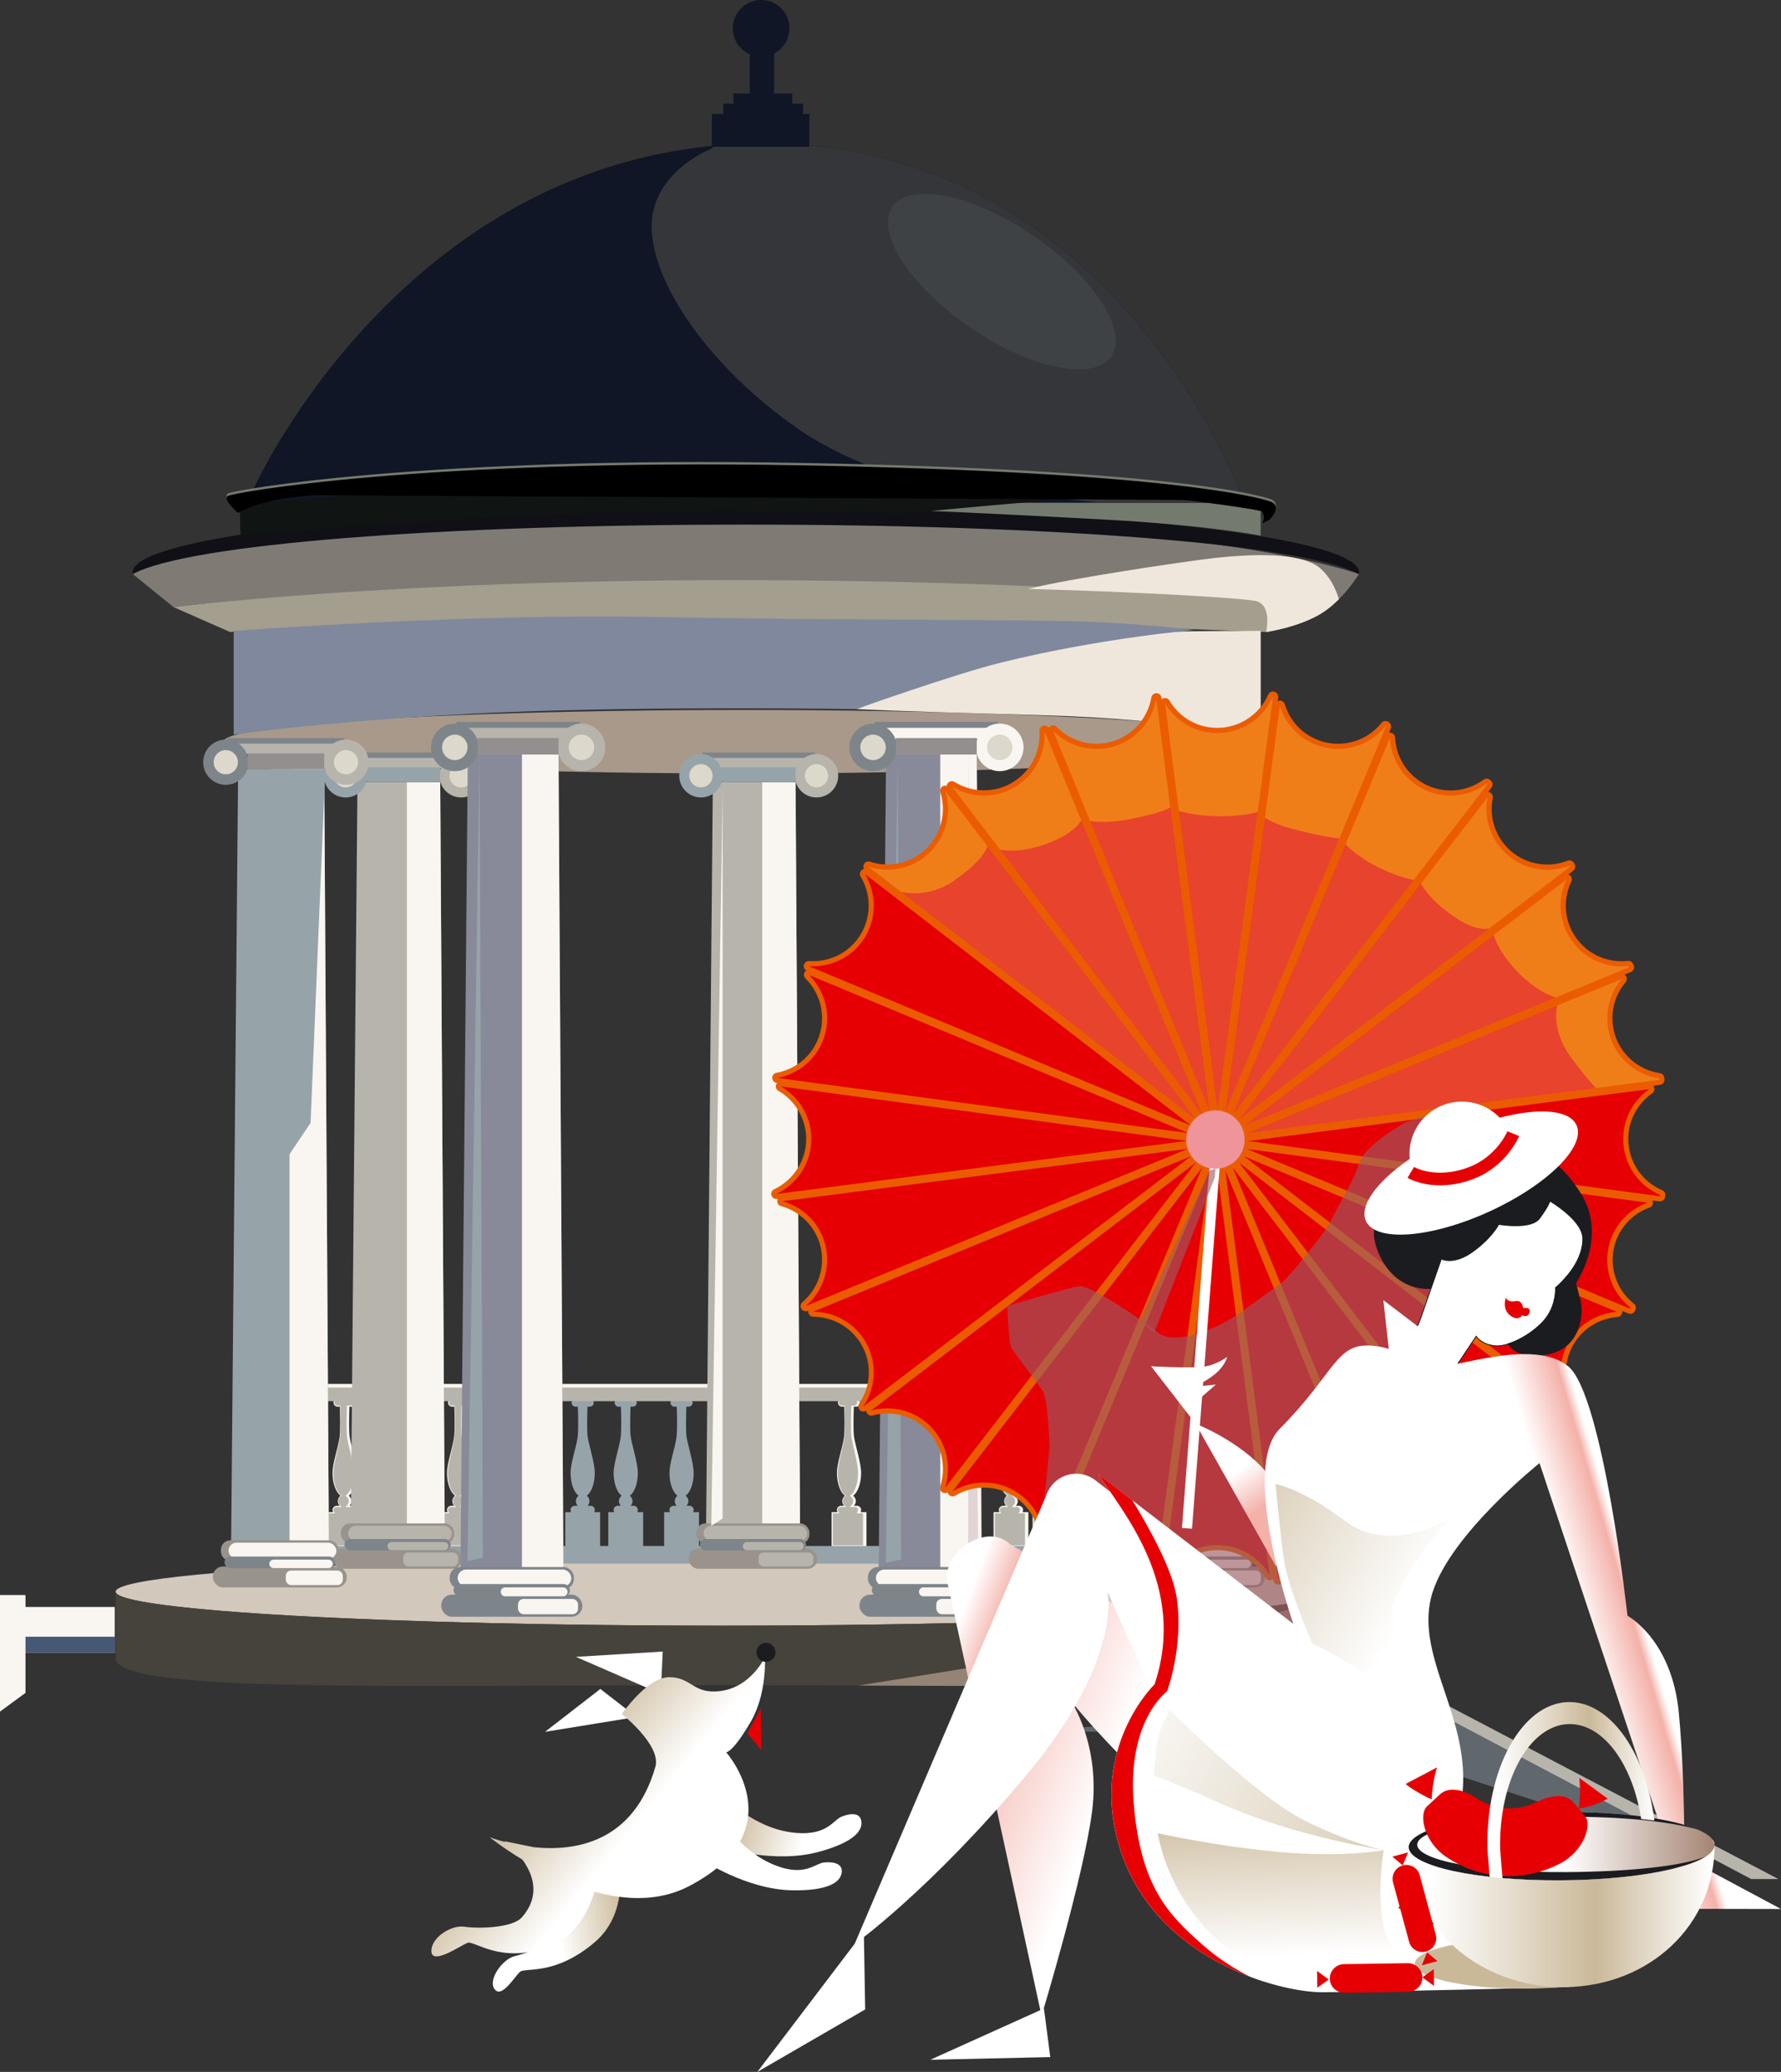<?xml version="1.0" encoding="UTF-8"?> <svg xmlns="http://www.w3.org/2000/svg" xmlns:xlink="http://www.w3.org/1999/xlink" viewBox="0 0 373.5 434.44"><rect x="0" y="0" width="373.5" height="434.44" fill="#333333" stroke="none"/><defs><style> .cls-1 { fill: #888a99; } .cls-2 { fill: url(#linear-gradient-13); } .cls-3 { fill: #e8432c; } .cls-4 { fill: #101413; } .cls-5 { fill: #60686e; } .cls-6 { fill: #dcd8cc; } .cls-7 { fill: url(#linear-gradient-2); } .cls-8 { fill: #f9f5f0; } .cls-9 { fill: #cccecc; } .cls-10 { fill: url(#linear-gradient-10); } .cls-11 { fill: url(#linear-gradient-12); } .cls-12 { fill: #e0d4d5; } .cls-13, .cls-14 { fill: #fff; } .cls-15 { fill: #7f889d; } .cls-16 { fill: url(#linear-gradient-4); } .cls-17 { fill: #9a5d64; mix-blend-mode: multiply; opacity: .62; } .cls-18 { fill: #b0bac5; } .cls-19 { fill: url(#linear-gradient-3); } .cls-20 { fill: #101625; } .cls-21 { fill: url(#linear-gradient-5); } .cls-22 { fill: #90928b; } .cls-23 { isolation: isolate; } .cls-24 { fill: #d2c8bb; } .cls-25 { fill: url(#linear-gradient-8); } .cls-26 { fill: #938f8f; } .cls-27 { fill: #958475; } .cls-28 { fill: #3f4245; } .cls-29 { fill: #101016; } .cls-30 { fill: #747b6e; } .cls-14 { stroke: #1b1c20; stroke-width: .18px; } .cls-14, .cls-31 { stroke-miterlimit: 10; } .cls-32 { fill: #ef7e19; } .cls-33 { fill: #efe7dc; } .cls-34 { fill: #353639; } .cls-35 { fill: #1b1c20; } .cls-36 { fill: url(#linear-gradient-7); } .cls-37 { fill: #e60004; } .cls-38 { fill: url(#linear-gradient-9); } .cls-39 { fill: url(#linear-gradient-11); } .cls-40 { fill: #a9998b; } .cls-41 { fill: #eb5c00; } .cls-42 { fill: #96a4aa; } .cls-43 { fill: url(#linear-gradient-6); } .cls-44 { fill: #7e858a; } .cls-45 { fill: #7f7a73; } .cls-46 { fill: #a49e8e; } .cls-47 { fill: #99938c; } .cls-48 { fill: #cab999; } .cls-49 { fill: #ef949a; } .cls-31 { fill: none; stroke: #e60004; stroke-width: 2.65px; } .cls-50 { fill: #46433c; } .cls-51 { fill: url(#linear-gradient); } .cls-52 { fill: #475874; } .cls-53 { fill: #b7b4ac; } </style><linearGradient id="linear-gradient" x1="270.46" y1="393.64" x2="191.99" y2="364.32" gradientUnits="userSpaceOnUse"><stop offset=".51" stop-color="#fff"></stop><stop offset=".9" stop-color="#f3b1a9"></stop><stop offset="1" stop-color="#fff"></stop></linearGradient><linearGradient id="linear-gradient-2" x1="253.84" y1="300.65" x2="264.89" y2="316.05" gradientUnits="userSpaceOnUse"><stop offset=".51" stop-color="#fff"></stop><stop offset="1" stop-color="#f3b1a9"></stop></linearGradient><linearGradient id="linear-gradient-3" x1="323.98" y1="344.49" x2="344.11" y2="338.56" gradientUnits="userSpaceOnUse"><stop offset=".41" stop-color="#fff"></stop><stop offset=".9" stop-color="#f3b1a9"></stop><stop offset="1" stop-color="#fff"></stop></linearGradient><linearGradient id="linear-gradient-4" x1="271.3" y1="421.26" x2="269.49" y2="376.7" gradientUnits="userSpaceOnUse"><stop offset=".25" stop-color="#fff"></stop><stop offset="1" stop-color="#cab999"></stop></linearGradient><linearGradient id="linear-gradient-5" x1="341.4" y1="403.73" x2="361.54" y2="397.8" xlink:href="#linear-gradient-3"></linearGradient><linearGradient id="linear-gradient-6" x1="295.41" y1="387.09" x2="359.56" y2="387.09" gradientUnits="userSpaceOnUse"><stop offset=".51" stop-color="#fff"></stop><stop offset="1" stop-color="#a58573"></stop></linearGradient><linearGradient id="linear-gradient-7" x1="311.92" y1="375.88" x2="346.95" y2="375.88" gradientUnits="userSpaceOnUse"><stop offset=".07" stop-color="#fff"></stop><stop offset=".61" stop-color="#cab999"></stop><stop offset=".99" stop-color="#fff"></stop></linearGradient><linearGradient id="linear-gradient-8" x1="295.41" y1="401.16" x2="359.56" y2="401.16" xlink:href="#linear-gradient-7"></linearGradient><linearGradient id="linear-gradient-9" x1="-184.81" y1="136.49" x2="-214.23" y2="122.42" gradientTransform="translate(346.97 227.17) rotate(-8.61)" gradientUnits="userSpaceOnUse"><stop offset=".51" stop-color="#fff"></stop><stop offset="1" stop-color="#cab999"></stop></linearGradient><linearGradient id="linear-gradient-10" x1="-269.17" y1="139.76" x2="-239.15" y2="139.76" xlink:href="#linear-gradient-9"></linearGradient><linearGradient id="linear-gradient-11" x1="-219.31" y1="141.25" x2="-251.8" y2="105.43" xlink:href="#linear-gradient-9"></linearGradient><linearGradient id="linear-gradient-12" x1="313.25" y1="346.54" x2="245.4" y2="307.48" xlink:href="#linear-gradient-4"></linearGradient><linearGradient id="linear-gradient-13" x1="201.48" y1="345.71" x2="316.37" y2="399.6" xlink:href="#linear-gradient-4"></linearGradient></defs><g class="cls-23"><g id="Layer_2" data-name="Layer 2"><g id="Layer_1-2" data-name="Layer 1"><g><path class="cls-42" d="M133.63,317.07c.08-.13.14-.28.14-.45,0-.49-.4-.89-.89-.89h-.62c.24-.26.39-.6.39-.98,0-.46-.23-.87-.57-1.13.98-.7,1.68-2.57,1.68-4.78,0-2.04-1.18-5.67-1.47-7.46-.2-1.21-.13-4.44-.06-6.42h.46c.47,0,.85-.38.85-.85s-.38-.85-.85-.85h-2.94c-.47,0-.85.38-.85.85s.38.85.85.85h.47c.06,1.9.13,4.99-.06,6.42-.29,2.14-1.47,5.42-1.47,7.46,0,2.2.7,4.08,1.68,4.78-.34.26-.57.67-.57,1.13,0,.38.15.72.39.98h-.62c-.49,0-.89.4-.89.89,0,.17.06.31.14.45h-1.25v7.22h7.31v-7.22h-1.25Z"></path><path class="cls-42" d="M124.6,317.07c.08-.13.14-.28.14-.45,0-.49-.4-.89-.89-.89h-.62c.24-.26.39-.6.39-.98,0-.46-.23-.87-.57-1.13.98-.7,1.68-2.57,1.68-4.78,0-2.04-1.18-5.67-1.47-7.46-.2-1.21-.13-4.44-.06-6.42h.46c.47,0,.85-.38.85-.85s-.38-.85-.85-.85h-2.94c-.47,0-.85.38-.85.85s.38.85.85.85h.47c.06,1.9.13,4.99-.06,6.42-.29,2.14-1.47,5.42-1.47,7.46,0,2.2.7,4.08,1.68,4.78-.34.26-.57.67-.57,1.13,0,.38.15.72.39.98h-.62c-.49,0-.89.4-.89.89,0,.17.06.31.14.45h-1.25v7.22h7.31v-7.22h-1.25Z"></path><path class="cls-42" d="M145.34,317.07c.08-.13.14-.28.14-.45,0-.49-.4-.89-.89-.89h-.62c.24-.26.39-.6.39-.98,0-.46-.23-.87-.57-1.13.98-.7,1.68-2.57,1.68-4.78,0-2.04-1.18-5.67-1.47-7.46-.2-1.21-.13-4.44-.06-6.42h.46c.47,0,.85-.38.85-.85s-.38-.85-.85-.85h-2.94c-.47,0-.85.38-.85.85s.38.85.85.85h.47c.06,1.9.13,4.99-.06,6.42-.29,2.14-1.47,5.42-1.47,7.46,0,2.2.7,4.08,1.68,4.78-.34.26-.57.67-.57,1.13,0,.38.15.72.39.98h-.62c-.49,0-.89.4-.89.89,0,.17.06.31.14.45h-1.25v7.22h7.31v-7.22h-1.25Z"></path><g><path class="cls-8" d="M180.46,317.07c.08-.13.14-.28.14-.45,0-.49-.4-.89-.89-.89h-.62c.24-.26.39-.6.39-.98,0-.46-.23-.87-.57-1.13.98-.7,1.68-2.57,1.68-4.78,0-2.04-1.18-5.67-1.47-7.46-.2-1.21-.13-4.44-.06-6.42h.46c.47,0,.85-.38.85-.85s-.38-.85-.85-.85h-2.94c-.47,0-.85.38-.85.85s.38.85.85.85h.47c.06,1.9.13,4.99-.06,6.42-.29,2.14-1.47,5.42-1.47,7.46,0,2.2.7,4.08,1.68,4.78-.34.26-.57.67-.57,1.13,0,.38.15.72.39.98h-.62c-.49,0-.89.4-.89.89,0,.17.06.31.14.45h-1.25v7.22h7.31v-7.22h-1.25Z"></path><path class="cls-53" d="M174.66,324.03v-6.7h1.34l-.21-.39c-.06-.12-.09-.22-.09-.31,0-.35.26-.63.59-.63h1.13l-.38-.44c-.19-.22-.3-.51-.3-.8,0-.37.16-.7.43-.93l.26-.21-.26-.2c-.87-.68-1.46-2.51-1.46-4.57,0-1.17.38-2.79.74-4.35.26-1.12.51-2.18.62-3.07.18-1.47.12-4.68.06-6.46v-.25h-.67c-.3,0-.55-.26-.55-.59s.24-.59.55-.59h2.73c.3,0,.55.26.55.59s-.24.59-.55.59h-.66v.25c-.08,2.3-.12,5.29.05,6.47.1.64.3,1.53.52,2.46.4,1.72.84,3.67.84,4.95,0,2.06-.59,3.89-1.46,4.57l-.26.2.26.21c.27.22.43.56.43.93,0,.3-.11.58-.3.8l-.38.44h1.13c.32,0,.59.28.59.63,0,.1-.03.2-.09.31l-.21.39h1.34v6.7h-6.3Z"></path></g><g><path class="cls-8" d="M98.69,317.07c.08-.13.14-.28.14-.45,0-.49-.4-.89-.89-.89h-.62c.24-.26.39-.6.39-.98,0-.46-.23-.87-.57-1.13.98-.7,1.68-2.57,1.68-4.78,0-2.04-1.18-5.67-1.47-7.46-.2-1.21-.13-4.44-.06-6.42h.46c.47,0,.85-.38.85-.85s-.38-.85-.85-.85h-2.94c-.47,0-.85.38-.85.85s.38.85.85.85h.47c.06,1.9.13,4.99-.06,6.42-.29,2.14-1.47,5.42-1.47,7.46,0,2.2.7,4.08,1.68,4.78-.34.26-.57.67-.57,1.13,0,.38.15.72.39.98h-.62c-.49,0-.89.4-.89.89,0,.17.06.31.14.45h-1.25v7.22h7.31v-7.22h-1.25Z"></path><path class="cls-53" d="M92.89,324.03v-6.7h1.34l-.21-.39c-.06-.12-.09-.22-.09-.31,0-.35.26-.63.59-.63h1.13l-.38-.44c-.19-.22-.3-.51-.3-.8,0-.37.16-.7.43-.93l.26-.21-.26-.2c-.87-.68-1.46-2.51-1.46-4.57,0-1.17.38-2.79.74-4.35.26-1.12.51-2.18.62-3.07.18-1.47.12-4.68.06-6.46v-.25h-.67c-.3,0-.55-.26-.55-.59s.24-.59.55-.59h2.73c.3,0,.55.26.55.59s-.24.59-.55.59h-.66v.25c-.08,2.3-.12,5.29.05,6.47.1.64.3,1.53.52,2.46.4,1.72.84,3.67.84,4.95,0,2.06-.59,3.89-1.46,4.57l-.26.2.26.21c.27.22.43.56.43.93,0,.3-.11.58-.3.8l-.38.44h1.13c.32,0,.59.28.59.63,0,.1-.03.2-.09.31l-.21.39h1.34v6.7h-6.3Z"></path></g><g><path class="cls-8" d="M74.68,317.07c.08-.13.14-.28.14-.45,0-.49-.4-.89-.89-.89h-.62c.24-.26.39-.6.39-.98,0-.46-.23-.87-.57-1.13.98-.7,1.68-2.57,1.68-4.78,0-2.04-1.18-5.67-1.47-7.46-.2-1.21-.13-4.44-.06-6.42h.46c.47,0,.85-.38.85-.85s-.38-.85-.85-.85h-2.94c-.47,0-.85.38-.85.85s.38.85.85.85h.47c.06,1.9.13,4.99-.06,6.42-.29,2.14-1.47,5.42-1.47,7.46,0,2.2.7,4.08,1.68,4.78-.34.26-.57.67-.57,1.13,0,.38.15.72.39.98h-.62c-.49,0-.89.4-.89.89,0,.17.06.31.14.45h-1.25v7.22h7.31v-7.22h-1.25Z"></path><path class="cls-53" d="M68.88,324.03v-6.7h1.34l-.21-.39c-.06-.12-.09-.22-.09-.31,0-.35.26-.63.59-.63h1.13l-.38-.44c-.19-.22-.3-.51-.3-.8,0-.37.16-.7.43-.93l.26-.21-.26-.2c-.87-.68-1.46-2.51-1.46-4.57,0-1.17.38-2.79.74-4.35.26-1.12.51-2.18.62-3.07.18-1.47.12-4.68.06-6.46v-.25h-.67c-.3,0-.55-.26-.55-.59s.24-.59.55-.59h2.73c.3,0,.55.26.55.59s-.24.59-.55.59h-.66v.25c-.08,2.3-.12,5.29.05,6.47.1.64.3,1.53.52,2.46.4,1.72.84,3.67.84,4.95,0,2.06-.59,3.89-1.46,4.57l-.26.2.26.21c.27.22.43.56.43.93,0,.3-.11.58-.3.8l-.38.44h1.13c.32,0,.59.28.59.63,0,.1-.03.2-.09.31l-.21.39h1.34v6.7h-6.3Z"></path></g><g><path class="cls-8" d="M214.42,317.07c.08-.13.14-.28.14-.45,0-.49-.4-.89-.89-.89h-.62c.24-.26.39-.6.39-.98,0-.46-.23-.87-.57-1.13.98-.7,1.68-2.57,1.68-4.78,0-2.04-1.18-5.67-1.47-7.46-.2-1.21-.13-4.44-.06-6.42h.46c.47,0,.85-.38.85-.85s-.38-.85-.85-.85h-2.94c-.47,0-.85.38-.85.85s.38.85.85.85h.47c.06,1.9.13,4.99-.06,6.42-.29,2.14-1.47,5.42-1.47,7.46,0,2.2.7,4.08,1.68,4.78-.34.26-.57.67-.57,1.13,0,.38.15.72.39.98h-.62c-.49,0-.89.4-.89.89,0,.17.06.31.14.45h-1.25v7.22h7.31v-7.22h-1.25Z"></path><path class="cls-53" d="M208.62,324.03v-6.7h1.34l-.21-.39c-.06-.12-.09-.22-.09-.31,0-.35.26-.63.59-.63h1.13l-.38-.44c-.19-.22-.3-.51-.3-.8,0-.37.16-.7.43-.93l.26-.21-.26-.2c-.87-.68-1.46-2.51-1.46-4.57,0-1.17.38-2.79.74-4.35.26-1.12.51-2.18.62-3.07.18-1.47.12-4.68.06-6.46v-.25h-.67c-.3,0-.55-.26-.55-.59s.24-.59.55-.59h2.73c.3,0,.55.26.55.59s-.24.59-.55.59h-.66v.25c-.08,2.3-.12,5.29.05,6.47.1.64.3,1.53.52,2.46.4,1.72.84,3.67.84,4.95,0,2.06-.59,3.89-1.46,4.57l-.26.2.26.21c.27.22.43.56.43.93,0,.3-.11.58-.3.8l-.38.44h1.13c.32,0,.59.28.59.63,0,.1-.03.2-.09.31l-.21.39h1.34v6.7h-6.3Z"></path></g><rect class="cls-8" x="63.11" y="290.18" width="163.3" height="2.85"></rect><ellipse class="cls-40" cx="155.97" cy="155.52" rx="109.14" ry="6.66"></ellipse><path class="cls-45" d="M27.85,120.37l8.52,6.92s43.25-5.34,119.79-4.46c83.02.95,107.94.66,111.27,1.61,3.33.95-1.9,8.08-1.9,8.08,0,0,6.66-.95,11.41-3.8s8.04-8.35,8.04-8.35c0,0-31.34-11.62-122.61-11.62s-124.08,8.08-126.46,8.08-8.04,3.53-8.04,3.53Z"></path><path class="cls-29" d="M156.41,110c63.74,0,116.84,4.02,128.56,10.37.03-.12.04-.24.04-.36,0-7.7-57.58-13.94-128.6-13.94s-128.6,6.24-128.6,13.94c0,.12.01.24.04.36,11.72-6.35,64.82-10.37,128.56-10.37Z"></path><ellipse class="cls-24" cx="151.36" cy="333.74" rx="127.11" ry="7.13"></ellipse><rect class="cls-53" x="63.11" y="290.95" width="163.3" height="2.85"></rect><rect class="cls-42" x="63.11" y="324.16" width="163.3" height="3.7"></rect><g><path class="cls-8" d="M222.62,317.07c.08-.13.14-.28.14-.45,0-.49-.4-.89-.89-.89h-.62c.24-.26.39-.6.39-.98,0-.46-.23-.87-.57-1.13.98-.7,1.68-2.57,1.68-4.78,0-2.04-1.18-5.67-1.47-7.46-.2-1.21-.13-4.44-.06-6.42h.46c.47,0,.85-.38.85-.85s-.38-.85-.85-.85h-2.94c-.47,0-.85.38-.85.85s.38.85.85.85h.47c.06,1.9.13,4.99-.06,6.42-.29,2.14-1.47,5.42-1.47,7.46,0,2.2.7,4.08,1.68,4.78-.34.26-.57.67-.57,1.13,0,.38.15.72.39.98h-.62c-.49,0-.89.4-.89.89,0,.17.06.31.14.45h-1.25v7.22h7.31v-7.22h-1.25Z"></path><path class="cls-53" d="M216.82,324.03v-6.7h1.34l-.21-.39c-.06-.12-.09-.22-.09-.31,0-.35.26-.63.59-.63h1.13l-.38-.44c-.19-.22-.3-.51-.3-.8,0-.37.16-.7.43-.93l.26-.21-.26-.2c-.87-.68-1.46-2.51-1.46-4.57,0-1.17.38-2.79.74-4.35.26-1.12.51-2.18.62-3.07.18-1.47.12-4.68.06-6.46v-.25h-.67c-.3,0-.55-.26-.55-.59s.24-.59.55-.59h2.73c.3,0,.55.26.55.59s-.25.59-.55.59h-.66v.25c-.08,2.3-.12,5.29.05,6.47.1.64.3,1.53.52,2.46.4,1.72.84,3.67.84,4.95,0,2.06-.59,3.89-1.46,4.57l-.26.2.26.21c.27.22.43.56.43.93,0,.3-.11.58-.3.8l-.38.44h1.13c.32,0,.59.28.59.63,0,.1-.03.2-.09.31l-.21.39h1.34v6.7h-6.3Z"></path></g><g><polygon class="cls-1" points="205.87 329.34 184.27 329.34 185.82 158.19 204.84 158.19 205.87 329.34"></polygon><polygon class="cls-8" points="197.18 329.34 205.87 329.34 204.84 158.19 197.18 158.19 197.18 329.34"></polygon><rect class="cls-44" x="183.45" y="151.36" width="25.85" height="3.3"></rect><rect class="cls-8" x="185.85" y="152.61" width="21.04" height="2.32"></rect><path class="cls-44" d="M188.09,156.71c0,2.76-2.23,4.99-4.99,4.99s-4.99-2.23-4.99-4.99,2.23-4.99,4.99-4.99,4.99,2.23,4.99,4.99Z"></path><circle class="cls-6" cx="183.09" cy="156.71" r="2.67"></circle><path class="cls-8" d="M214.65,156.71c0,2.76-2.23,4.99-4.99,4.99s-4.99-2.23-4.99-4.99,2.23-4.99,4.99-4.99,4.99,2.23,4.99,4.99Z"></path><circle class="cls-6" cx="209.66" cy="156.71" r="2.67"></circle><rect class="cls-26" x="187.91" y="154.75" width="16.93" height="3.45"></rect><rect class="cls-44" x="182.02" y="328.57" width="26.03" height="4.64" rx="2.1" ry="2.1"></rect><rect class="cls-8" x="183.69" y="329.1" width="23.83" height="3.57" rx="1.77" ry="1.77"></rect><rect class="cls-44" x="180.24" y="334.36" width="29.59" height="4.64" rx="2.24" ry="2.24"></rect><rect class="cls-44" x="182.83" y="332.15" width="24.42" height="2.61" rx="1.29" ry="1.29"></rect><path class="cls-8" d="M205.79,334.72h-12.13c-.51,0-.94-.42-.94-.94h0c0-.51.42-.94.94-.94h12.13c.51,0,.94.42.94.94h0c0,.51-.42.94-.94.94Z"></path><rect class="cls-8" x="196.35" y="335.26" width="12.6" height="3.21" rx="1.17" ry="1.17"></rect></g><g><polygon class="cls-53" points="167.78 320.13 148.08 320.13 149.49 164.01 166.84 164.01 167.78 320.13"></polygon><polygon class="cls-8" points="159.85 320.13 167.78 320.13 166.84 164.01 159.85 164.01 159.85 320.13"></polygon><rect class="cls-44" x="147.32" y="157.78" width="23.58" height="3.01"></rect><rect class="cls-53" x="149.52" y="158.92" width="19.19" height="2.11"></rect><path class="cls-42" d="M151.55,162.66c0,2.51-2.04,4.55-4.55,4.55s-4.55-2.04-4.55-4.55,2.04-4.55,4.55-4.55,4.55,2.04,4.55,4.55Z"></path><circle class="cls-6" cx="147" cy="162.66" r="2.44"></circle><path class="cls-53" d="M175.78,162.66c0,2.51-2.04,4.55-4.55,4.55s-4.55-2.04-4.55-4.55,2.04-4.55,4.55-4.55,4.55,2.04,4.55,4.55Z"></path><circle class="cls-6" cx="171.23" cy="162.66" r="2.44"></circle><rect class="cls-42" x="151.39" y="160.87" width="15.45" height="3.14"></rect><rect class="cls-47" x="146.02" y="319.43" width="23.74" height="4.23" rx="1.92" ry="1.92"></rect><rect class="cls-53" x="147.55" y="319.92" width="21.73" height="3.25" rx="1.61" ry="1.61"></rect><rect class="cls-47" x="144.4" y="324.71" width="27" height="4.23" rx="2.05" ry="2.05"></rect><rect class="cls-44" x="146.76" y="322.7" width="22.28" height="2.39" rx="1.17" ry="1.17"></rect><path class="cls-53" d="M167.7,325.04h-11.07c-.47,0-.85-.38-.85-.85h0c0-.47.38-.85.85-.85h11.07c.47,0,.85.38.85.85h0c0,.47-.38.85-.85.85Z"></path><rect class="cls-53" x="159.09" y="325.53" width="11.49" height="2.93" rx="1.06" ry="1.06"></rect></g><g><polygon class="cls-53" points="241.59 320.13 221.88 320.13 223.3 164.01 240.65 164.01 241.59 320.13"></polygon><polygon class="cls-8" points="233.65 320.13 241.59 320.13 240.65 164.01 233.65 164.01 233.65 320.13"></polygon><rect class="cls-44" x="221.13" y="157.78" width="23.58" height="3.01"></rect><rect class="cls-53" x="223.33" y="158.92" width="19.19" height="2.11"></rect><path class="cls-42" d="M225.36,162.66c0,2.51-2.04,4.55-4.55,4.55s-4.55-2.04-4.55-4.55,2.04-4.55,4.55-4.55,4.55,2.04,4.55,4.55Z"></path><circle class="cls-6" cx="220.81" cy="162.66" r="2.44"></circle><path class="cls-8" d="M249.59,162.66c0,2.51-2.04,4.55-4.55,4.55s-4.55-2.04-4.55-4.55,2.04-4.55,4.55-4.55,4.55,2.04,4.55,4.55Z"></path><circle class="cls-6" cx="245.04" cy="162.66" r="2.44"></circle><rect class="cls-42" x="225.2" y="160.87" width="15.45" height="3.14"></rect><rect class="cls-47" x="219.83" y="319.43" width="23.74" height="4.23" rx="1.92" ry="1.92"></rect><rect class="cls-53" x="221.35" y="319.92" width="21.73" height="3.25" rx="1.61" ry="1.61"></rect><rect class="cls-47" x="218.21" y="324.71" width="27" height="4.23" rx="2.05" ry="2.05"></rect><rect class="cls-44" x="220.56" y="322.7" width="22.28" height="2.39" rx="1.17" ry="1.17"></rect><path class="cls-53" d="M241.51,325.04h-11.07c-.47,0-.85-.38-.85-.85h0c0-.47.38-.85.85-.85h11.07c.47,0,.85.38.85.85h0c0,.47-.38.85-.85.85Z"></path><rect class="cls-53" x="232.9" y="325.53" width="11.49" height="2.93" rx="1.06" ry="1.06"></rect></g><g><polygon class="cls-53" points="93.26 320.13 73.56 320.13 74.97 164.01 92.32 164.01 93.26 320.13"></polygon><polygon class="cls-8" points="85.33 320.13 93.26 320.13 92.32 164.01 85.33 164.01 85.33 320.13"></polygon><rect class="cls-44" x="72.8" y="157.78" width="23.58" height="3.01"></rect><rect class="cls-53" x="75" y="158.92" width="19.19" height="2.11"></rect><path class="cls-42" d="M77.03,162.66c0,2.51-2.04,4.55-4.55,4.55s-4.55-2.04-4.55-4.55,2.04-4.55,4.55-4.55,4.55,2.04,4.55,4.55Z"></path><circle class="cls-6" cx="72.48" cy="162.66" r="2.44"></circle><path class="cls-53" d="M101.26,162.66c0,2.51-2.04,4.55-4.55,4.55s-4.55-2.04-4.55-4.55,2.04-4.55,4.55-4.55,4.55,2.04,4.55,4.55Z"></path><circle class="cls-6" cx="96.71" cy="162.66" r="2.44"></circle><rect class="cls-42" x="76.87" y="160.87" width="15.45" height="3.14"></rect><rect class="cls-47" x="71.5" y="319.43" width="23.74" height="4.23" rx="1.92" ry="1.92"></rect><rect class="cls-53" x="73.02" y="319.92" width="21.73" height="3.25" rx="1.61" ry="1.61"></rect><rect class="cls-47" x="69.88" y="324.71" width="27" height="4.23" rx="2.05" ry="2.05"></rect><rect class="cls-44" x="72.23" y="322.7" width="22.28" height="2.39" rx="1.17" ry="1.17"></rect><path class="cls-53" d="M93.18,325.04h-11.07c-.47,0-.85-.38-.85-.85h0c0-.47.38-.85.85-.85h11.07c.47,0,.85.38.85.85h0c0,.47-.38.85-.85.85Z"></path><rect class="cls-53" x="84.57" y="325.53" width="11.49" height="2.93" rx="1.06" ry="1.06"></rect></g><g><polygon class="cls-42" points="261.51 323.7 241.01 323.7 242.48 161.23 260.53 161.23 261.51 323.7"></polygon><polygon class="cls-8" points="253.26 323.7 261.51 323.7 260.53 161.23 253.26 161.23 253.26 323.7"></polygon><rect class="cls-44" x="240.23" y="154.75" width="24.54" height="3.13"></rect><rect class="cls-8" x="242.51" y="155.93" width="19.97" height="2.2"></rect><path class="cls-44" d="M244.63,159.82c0,2.62-2.12,4.74-4.74,4.74s-4.74-2.12-4.74-4.74,2.12-4.74,4.74-4.74,4.74,2.12,4.74,4.74Z"></path><path class="cls-6" d="M242.43,159.82c0,1.4-1.14,2.54-2.54,2.54s-2.54-1.14-2.54-2.54,1.14-2.54,2.54-2.54,2.54,1.14,2.54,2.54Z"></path><path class="cls-8" d="M269.84,159.82c0,2.62-2.12,4.74-4.74,4.74s-4.74-2.12-4.74-4.74,2.12-4.74,4.74-4.74,4.74,2.12,4.74,4.74Z"></path><path class="cls-6" d="M267.64,159.82c0,1.4-1.14,2.54-2.54,2.54s-2.54-1.14-2.54-2.54,1.14-2.54,2.54-2.54,2.54,1.14,2.54,2.54Z"></path><rect class="cls-26" x="244.46" y="157.96" width="16.07" height="3.27"></rect><rect class="cls-47" x="238.87" y="322.96" width="24.71" height="4.4" rx="2" ry="2"></rect><rect class="cls-8" x="240.46" y="323.47" width="22.62" height="3.38" rx="1.68" ry="1.68"></rect><rect class="cls-47" x="237.18" y="328.46" width="28.09" height="4.4" rx="2.13" ry="2.13"></rect><rect class="cls-44" x="239.64" y="326.37" width="23.18" height="2.48" rx="1.22" ry="1.22"></rect><path class="cls-8" d="M261.44,328.8h-11.52c-.49,0-.89-.4-.89-.89h0c0-.49.4-.89.89-.89h11.52c.49,0,.89.4.89.89h0c0,.49-.4.89-.89.89Z"></path><path class="cls-8" d="M253.58,329.31h9.74c.61,0,1.11.5,1.11,1.11v.83c0,.61-.5,1.11-1.11,1.11h-9.74c-.61,0-1.11-.5-1.11-1.11v-.83c0-.61.5-1.11,1.11-1.11Z"></path></g><g><polygon class="cls-42" points="68.97 323.7 48.47 323.7 49.94 161.23 67.99 161.23 68.97 323.7"></polygon><polygon class="cls-8" points="60.72 323.7 68.97 323.7 67.99 161.23 60.72 161.23 60.72 323.7"></polygon><rect class="cls-44" x="47.69" y="154.75" width="24.54" height="3.13"></rect><rect class="cls-53" x="49.97" y="155.93" width="19.97" height="2.2"></rect><path class="cls-44" d="M52.09,159.82c0,2.62-2.12,4.74-4.74,4.74s-4.74-2.12-4.74-4.74,2.12-4.74,4.74-4.74,4.74,2.12,4.74,4.74Z"></path><path class="cls-6" d="M49.89,159.82c0,1.4-1.14,2.54-2.54,2.54s-2.54-1.14-2.54-2.54,1.14-2.54,2.54-2.54,2.54,1.14,2.54,2.54Z"></path><path class="cls-53" d="M77.3,159.82c0,2.62-2.12,4.74-4.74,4.74s-4.74-2.12-4.74-4.74,2.12-4.74,4.74-4.74,4.74,2.12,4.74,4.74Z"></path><path class="cls-6" d="M75.1,159.82c0,1.4-1.14,2.54-2.54,2.54s-2.54-1.14-2.54-2.54,1.14-2.54,2.54-2.54,2.54,1.14,2.54,2.54Z"></path><rect class="cls-26" x="51.92" y="157.96" width="16.07" height="3.27"></rect><rect class="cls-47" x="46.33" y="322.96" width="24.71" height="4.4" rx="2" ry="2"></rect><rect class="cls-8" x="47.92" y="323.47" width="22.62" height="3.38" rx="1.68" ry="1.68"></rect><rect class="cls-47" x="44.64" y="328.46" width="28.09" height="4.4" rx="2.13" ry="2.13"></rect><rect class="cls-44" x="47.09" y="326.37" width="23.18" height="2.48" rx="1.22" ry="1.22"></rect><path class="cls-8" d="M68.89,328.8h-11.52c-.49,0-.89-.4-.89-.89h0c0-.49.4-.89.89-.89h11.52c.49,0,.89.4.89.89h0c0,.49-.4.89-.89.89Z"></path><rect class="cls-8" x="59.93" y="329.31" width="11.96" height="3.05" rx="1.11" ry="1.11"></rect></g><g><polygon class="cls-1" points="118.16 329.34 96.56 329.34 98.11 158.19 117.13 158.19 118.16 329.34"></polygon><polygon class="cls-8" points="109.46 329.34 118.16 329.34 117.13 158.19 109.46 158.19 109.46 329.34"></polygon><rect class="cls-44" x="95.74" y="151.36" width="25.85" height="3.3"></rect><rect class="cls-53" x="98.14" y="152.61" width="21.04" height="2.32"></rect><path class="cls-44" d="M100.37,156.71c0,2.76-2.23,4.99-4.99,4.99s-4.99-2.23-4.99-4.99,2.23-4.99,4.99-4.99,4.99,2.23,4.99,4.99Z"></path><circle class="cls-6" cx="95.38" cy="156.71" r="2.67"></circle><path class="cls-53" d="M126.94,156.71c0,2.76-2.23,4.99-4.99,4.99s-4.99-2.23-4.99-4.99,2.23-4.99,4.99-4.99,4.99,2.23,4.99,4.99Z"></path><circle class="cls-6" cx="121.94" cy="156.71" r="2.67"></circle><rect class="cls-26" x="100.19" y="154.75" width="16.93" height="3.45"></rect><rect class="cls-44" x="94.31" y="328.57" width="26.03" height="4.64" rx="2.1" ry="2.1"></rect><rect class="cls-8" x="95.98" y="329.1" width="23.83" height="3.57" rx="1.77" ry="1.77"></rect><rect class="cls-44" x="92.53" y="334.36" width="29.59" height="4.64" rx="2.24" ry="2.24"></rect><rect class="cls-44" x="95.11" y="332.15" width="24.42" height="2.61" rx="1.29" ry="1.29"></rect><path class="cls-8" d="M118.08,334.72h-12.13c-.51,0-.94-.42-.94-.94h0c0-.51.42-.94.94-.94h12.13c.51,0,.94.42.94.94h0c0,.51-.42.94-.94.94Z"></path><rect class="cls-8" x="108.63" y="335.26" width="12.6" height="3.21" rx="1.17" ry="1.17"></rect></g><polygon class="cls-42" points="54.43 251.37 65.13 235.45 68.22 161.23 56.81 161.23 54.43 251.37"></polygon><polygon class="cls-8" points="151.54 165.44 149.16 319.92 151.54 318.41 151.54 165.44"></polygon><polygon class="cls-42" points="188.26 159.38 185.77 327.68 188.98 326.97 188.26 159.38"></polygon><polygon class="cls-42" points="100.55 159.03 98.05 327.32 101.26 326.61 100.55 159.03"></polygon><polygon class="cls-18" points="246.74 162.41 244.24 322.33 247.45 321.62 246.74 162.41"></polygon><polygon class="cls-12" points="203.04 157.96 203.04 328.04 205.18 328.04 203.04 157.96"></polygon><rect class="cls-22" x="273.12" y="342.54" width="25.08" height="8.08"></rect><rect class="cls-5" x="268.25" y="355.49" width="27.57" height="13.55"></rect><path class="cls-50" d="M151.36,340.87c-70.2,0-127.11-3.19-127.11-7.13h0v13.91c0,7.38,56.91,5.7,127.11,5.7s127.11,1.68,127.11-5.7v-13.91h0c0,3.94-56.91,7.13-127.11,7.13Z"></path><path class="cls-27" d="M180.08,353.42c48.32.19,86.09.47,95.9-3.45v-13.74s-18.18,4.28-29.95,6.42c-10.51,1.91-56.29,9.23-65.95,10.77Z"></path><path class="cls-46" d="M48.25,132.52l-11.89-5.23s45.33-5.65,117.12-5.65,115.36,4.7,115.36,4.7l-3.33,6.18s-54.67-2.38-118.85-2.85c-64.18-.48-98.41,2.85-98.41,2.85Z"></path><path class="cls-33" d="M276.93,119.21c-3.8-3.33-13.79-3.33-24.72-1.9-4.68.61-27.5,3.89-36.61,6.18,24.46.63,45.98,2.01,47.9,2.56,3.33.95,2.02,6.48,2.02,6.48,0,0,6.66-.95,11.41-3.8,1.44-.86,2.74-1.97,3.85-3.09-.71-2.38-1.9-4.71-3.85-6.42Z"></path><path class="cls-33" d="M179.53,148.69s25.14-9.63,39.04-12.66c13.91-3.03,24.78-3.39,27.99-3.57,3.21-.18,17.83-.18,17.83-.18v22.8s-14.26-4.26-46.89-5.15c-32.63-.89-37.97-1.25-37.97-1.25Z"></path><path class="cls-15" d="M250.48,132.11s-19.43,1.6-40.59,6.83c-9.52,2.35-30.37,9.75-30.37,9.75,0,0-42.07-.71-75.06.71-32.98,1.43-55.45,4.64-55.45,4.64v-21.75s48.84-3.65,86.99-2.94c38.15.71,71.78.53,87.65.89,15.87.36,26.82,1.87,26.82,1.87Z"></path><path class="cls-30" d="M190.94,106.97s20.5-2.85,39.93-3.39c9.09-.25,25.67,1.78,29.59,2.67l3.92.89v5.17s-10.53-2.16-33.16-3.39c-26.21-1.43-40.29-1.96-40.29-1.96Z"></path><path class="cls-20" d="M53.25,102.33S85.81,30.07,160.21,30.07s100.79,75.35,100.79,75.35H54.67l-1.43-3.09Z"></path><path class="cls-34" d="M160.21,30.07c-3.54,0-6.98.17-10.34.48l-.84.71s-12.84,4.99-12.36,16.88c.48,11.89,12.35,28.94,30.43,41.6,11.89,8.32,27.1,11.89,27.81,11.89.32,0,17.42,1.82,35.96,3.8h30.12s-26.39-75.35-100.79-75.35Z"></path><ellipse class="cls-28" cx="210.09" cy="59.04" rx="11.67" ry="27.79" transform="translate(42.83 199.22) rotate(-55.66)"></ellipse><path class="cls-4" d="M189.51,107.68s21.75-2.14,34.76-3.03c13.01-.89,25.49.36,25.49.36,0,0-41-4.28-103.4-3.57-62.4.71-96.09,4.28-96.09,4.28l.18,6.6s50.81-4.46,81.3-4.99c30.49-.53,57.76.36,57.76.36Z"></path><path d="M47.78,103.74c1.19-.71,40.65-7.84,120.04-6.42,76.57,1.38,96.03,6.66,98.65,7.61"></path><path class="cls-30" d="M49.92,107.05s-3.33-2.85-2.14-3.57c1.19-.71,40.65-7.84,120.04-6.42,76.57,1.38,96.03,6.66,98.65,7.61,2.61.95-.24,3.8-.24,3.8l-1.43.71s.59-2.26-.42-2.56c-1.01-.3-37.62-6.72-99.18-6.72s-94.61,2.85-103.16,3.8c-8.56.95-12.12,3.33-12.12,3.33Z"></path><path d="M49.92,107.56s-3.33-2.85-2.14-3.57c1.19-.71,40.65-7.84,120.04-6.42,76.57,1.38,96.03,6.66,98.65,7.61,2.61.95-.24,3.8-.24,3.8l-1.43.71s.59-2.26-.42-2.56c-1.01-.3-37.62-6.72-99.18-6.72s-94.61,2.85-103.16,3.8c-8.56.95-12.12,3.33-12.12,3.33Z"></path><rect class="cls-20" x="149.28" y="23.89" width="20.44" height="6.89"></rect><rect class="cls-20" x="151.66" y="21.75" width="16.76" height="2.85"></rect><rect class="cls-20" x="153.8" y="19.61" width="12.36" height="3.45"></rect><rect class="cls-20" x="157.24" y="8.8" width="5.11" height="12"></rect><path class="cls-20" d="M165.56,5.94c0,3.28-2.66,5.94-5.94,5.94s-5.94-2.66-5.94-5.94,2.66-5.94,5.94-5.94,5.94,2.66,5.94,5.94Z"></path><rect class="cls-8" x="2.5" y="336.95" width="21.57" height="9.63"></rect><rect class="cls-52" x="2.5" y="343.19" width="21.57" height="3.39"></rect><rect class="cls-8" x="278.24" y="339.8" width="19.97" height="3.09"></rect><polygon class="cls-8" points="296.06 355.25 268.13 355.25 272.77 350.38 298.2 350.38 296.06 355.25"></polygon><polygon class="cls-8" points="5.35 354.96 0 358.88 0 334.45 5.35 334.45 5.35 354.96"></polygon><polygon class="cls-9" points="295.83 369.04 295.83 355.25 298.2 350.38 298.2 360.96 295.83 369.04"></polygon><polygon class="cls-53" points="298.2 354.78 372.96 394 367.26 394 298.2 357.51 298.2 354.78"></polygon><polygon class="cls-5" points="295.83 369.04 298.56 359.65 298.2 357.51 359.53 389.84 295.83 369.04"></polygon><polygon class="cls-5" points="267.42 363.1 214.17 363.1 267.66 359.29 267.42 363.1"></polygon></g><path class="cls-41" d="M348.54,249.55c-4.29-1.86-7.07-6.07-7.07-10.72,0-3.81,1.87-7.39,5.02-9.58.4-.28.57-.81.39-1.27-.05-.12-.11-.22-.19-.32l1.45-.19c.28-.04.54-.19.71-.42.17-.23.25-.52.21-.81l-.04-.3c-.07-.47-.43-.84-.9-.91-4.61-.69-8.37-4.04-9.58-8.53-.99-3.69-.1-7.63,2.38-10.56.32-.38.34-.92.05-1.32-.08-.1-.17-.19-.27-.26l1.33-.55c.26-.11.47-.32.58-.58.11-.26.11-.56,0-.82l-.12-.29c-.19-.44-.64-.7-1.11-.64-4.64.52-9.13-1.74-11.45-5.76h0c-1.92-3.33-2.07-7.4-.4-10.89.21-.45.09-.98-.29-1.3-.1-.08-.21-.14-.33-.18l1.05-.8c.47-.36.52-1.09.16-1.56l-.13-.17c-.29-.38-.8-.51-1.24-.34-4.33,1.69-9.24.66-12.52-2.61-2.76-2.76-3.94-6.7-3.18-10.54.1-.49-.16-.98-.61-1.19-.12-.05-.25-.08-.37-.09l.72-.93c.18-.23.25-.51.21-.8-.04-.28-.19-.54-.42-.71l-.17-.13c-.38-.28-.9-.29-1.28,0-3.75,2.74-8.75,3.02-12.75.7-3.44-1.98-5.61-5.55-5.81-9.53-.03-.5-.39-.92-.89-1-.13-.02-.26-.02-.39,0l.39-.94c.11-.26.05-.59-.06-.85-.11-.26-.38-.5-.65-.61-.44-.18-.95-.05-1.24.32-2.91,3.62-7.67,5.18-12.14,3.99-3.92-1.05-6.96-4-8.15-7.9-.15-.48-.6-.8-1.11-.76-.14.01-.27.05-.38.11l.11-.79c.08-.58-.36-1.12-.95-1.21-.48-.07-.94.19-1.14.63-1.88,4.24-6.07,6.98-10.69,6.98-4.15,0-7.91-2.14-10.04-5.74-.26-.44-.79-.63-1.27-.47-.14.05-.25.12-.35.21l-.04-.34c-.07-.53-.51-.92-1.04-.93-.55,0-.99.37-1.08.89-.78,4.49-4.11,8.14-8.48,9.31-4.05,1.09-8.41-.11-11.37-3.13-.36-.37-.93-.43-1.36-.14-.14.09-.24.21-.32.35-.24-.36-.68-.56-1.12-.46-.51.12-.86.59-.83,1.11.28,4.48-1.94,8.65-5.8,10.88-3.72,2.15-8.32,2.07-12-.2-.44-.27-1.01-.19-1.36.19-.17.18-.25.41-.27.64-.26-.08-.55-.07-.81.06-.46.24-.69.77-.53,1.27,1.29,4.17.18,8.66-2.89,11.73-3.11,3.11-7.65,4.2-11.86,2.84-.5-.16-1.04.06-1.28.52-.17.32-.15.7.01,1.01-.18.04-.36.11-.51.24-.38.34-.47.91-.2,1.35,2.21,3.66,2.26,8.22.14,11.9-2.24,3.88-6.43,6.1-10.92,5.8-.51-.03-1,.31-1.12.82-.11.47.11.93.52,1.16-.13.08-.25.18-.33.31-.28.43-.23,1,.14,1.36,2.99,2.96,4.18,7.3,3.1,11.34-1.17,4.38-4.69,7.62-9.18,8.45-.52.1-.89.55-.88,1.08s.41.97.93,1.04h.09c-.09.12-.17.23-.22.37-.17.48.03,1.02.48,1.27,3.6,2.09,5.84,5.96,5.84,10.1,0,4.49-2.64,8.63-6.72,10.56-.48.23-.72.76-.57,1.27.14.46.56.77,1.03.77.05,0,.09,0,.14,0l.18-.02c-.06.12-.11.26-.12.4-.04.51.29.97.79,1.11,4,1.1,7.14,4.25,8.21,8.23,1.16,4.32-.31,9-3.74,11.92-.4.34-.5.92-.22,1.38.2.33.55.51.92.51.14,0,.27-.03.41-.08l.12-.05c-.03.14-.04.28,0,.42.1.5.54.86,1.05.87,4.16.01,8.02,2.25,10.09,5.82,2.25,3.89,2.07,8.64-.46,12.39-.29.44-.23,1.02.15,1.38.21.19.47.29.74.29.2,0,.4-.07.58-.18,0,.15.03.29.1.43.23.46.75.7,1.24.56,4.05-1.1,8.4.04,11.35,2.99,3.12,3.12,4.21,7.68,2.83,11.9-.16.5.06,1.04.52,1.28.16.08.33.12.5.12.2,0,.39-.06.56-.16.04.17.11.34.23.48.34.39.91.47,1.35.21,3.65-2.2,8.2-2.25,11.87-.13,3.75,2.16,5.97,6.2,5.82,10.55-.02.52.34.98.84,1.09.08.02.15.02.23.02.18,0,.35-.05.51-.14.07.24.22.46.45.61.44.28,1.01.21,1.37-.17,2.96-3.18,7.4-4.47,11.58-3.35,4.08,1.09,7.25,4.33,8.29,8.45.12.48.55.81,1.04.81.02,0,.04,0,.06,0,.17-.01.33-.07.47-.16.07.39.34.73.73.85.1.03.21.05.32.05.4,0,.77-.22.96-.59,2-3.99,6-6.47,10.44-6.47,4.11,0,7.97,2.22,10.07,5.79.26.44.79.64,1.27.47.14-.05.25-.12.36-.21l.03.24c.07.53.51.92,1.04.93,0,0,.02,0,.03,0,.52,0,.97-.37,1.06-.89.79-4.46,4.11-8.1,8.47-9.27,3.94-1.06,8.06,0,11.04,2.81.37.35.93.39,1.34.1.12-.08.21-.18.28-.29l.32.77c.17.41.57.66.99.66.09,0,.18-.01.27-.03.52-.13.86-.63.8-1.16-.53-4.64,1.72-9.15,5.75-11.47,3.45-1.99,7.64-2.08,11.2-.24.45.23.99.12,1.31-.26.09-.1.15-.22.19-.34l.67.88c.2.26.52.39.84.39.25,0,.51-.08.72-.24.38-.29.53-.81.35-1.25-1.75-4.36-.74-9.32,2.57-12.63,2.77-2.77,6.72-3.95,10.58-3.17.48.1.98-.15,1.19-.61.05-.12.08-.25.09-.37l1,.77c.19.15.42.22.65.22.05,0,.09,0,.14,0,.28-.04.54-.19.71-.41l.1-.14c.29-.38.29-.91,0-1.29-2.81-3.76-3.11-8.8-.78-12.85,1.93-3.34,5.39-5.5,9.26-5.79.5-.04.9-.41.98-.9.02-.13.02-.25,0-.38l1.29.54c.13.06.27.08.41.08s.28-.03.42-.08c.27-.11.47-.32.58-.59l.09-.22c.18-.44.04-.95-.33-1.24-3.68-2.9-5.28-7.69-4.07-12.21.99-3.69,3.74-6.67,7.36-7.96.47-.17.76-.63.7-1.12-.01-.13-.05-.25-.1-.36l1.44.19s.1,0,.14,0c.23,0,.46-.08.65-.22.23-.17.37-.43.41-.71l.04-.3c.06-.47-.2-.93-.64-1.11ZM260.46,240.62c-.07.28-.03.56.1.79-.26.07-.49.24-.64.49-.14.25-.17.53-.11.79-.27,0-.54.1-.74.3-.2.2-.3.47-.31.74-.26-.07-.54-.04-.79.1-.25.14-.41.38-.49.63-.24-.13-.52-.18-.79-.11-.28.07-.5.26-.64.49-.19-.19-.45-.31-.74-.31h0c-.29,0-.54.12-.74.3-.14-.23-.36-.41-.63-.49-.28-.08-.56-.03-.79.1-.07-.26-.24-.49-.49-.64-.25-.14-.53-.17-.79-.11,0-.27-.1-.54-.3-.74-.2-.2-.47-.3-.74-.31.07-.26.04-.54-.1-.79-.14-.25-.37-.41-.63-.49.13-.24.18-.52.11-.79-.07-.28-.26-.5-.49-.64.19-.19.31-.45.31-.74,0-.29-.12-.55-.31-.74.23-.14.42-.35.49-.63.07-.28.03-.55-.1-.79.26-.07.49-.24.63-.49.14-.25.17-.53.11-.79.27,0,.54-.11.74-.31.2-.2.3-.47.31-.73.09.02.17.03.26.03.18,0,.37-.05.53-.14.25-.14.41-.38.49-.64.16.09.33.14.52.14.09,0,.18-.01.27-.04.28-.07.5-.26.64-.49.19.19.45.31.74.31h0c.29,0,.54-.12.74-.31.14.23.36.41.63.49.09.03.19.04.28.04.18,0,.36-.06.51-.14.07.26.24.49.49.64.17.1.35.15.54.15.09,0,.17-.01.26-.03,0,.27.1.53.3.73.2.2.47.31.74.31-.06.26-.04.54.1.79.14.25.37.42.63.49-.13.23-.18.51-.1.79.07.28.26.49.49.63-.19.19-.31.45-.31.74,0,.29.12.55.31.74-.23.14-.41.36-.49.63Z"></path><g><path class="cls-3" d="M257,233.08l33.68-80.78s-.08-.03-.12-.05c-3.07,3.83-8.21,5.7-13.25,4.35-4.42-1.18-7.66-4.55-8.9-8.62l-11.41,85.1Z"></path><path class="cls-3" d="M291.49,154.69l-32.95,79.02,53.4-69.25c-.06-.04-.12-.09-.17-.13-3.96,2.9-9.4,3.38-13.92.77-3.89-2.25-6.13-6.23-6.35-10.41Z"></path><path class="cls-3" d="M252.15,233.7l-33.11-80.48c.3,4.69-1.99,9.37-6.34,11.88-4.21,2.43-9.23,2.18-13.1-.21l52.55,68.81Z"></path><path class="cls-3" d="M250.83,234.71l-52.61-68.89c1.36,4.38.31,9.34-3.15,12.81-3.51,3.51-8.54,4.53-12.95,3.1l68.71,52.98Z"></path><path class="cls-3" d="M311.99,167.12l-52.14,67.62,69.44-53.03c-.06-.07-.11-.15-.17-.22-4.58,1.78-9.97.84-13.66-2.86-3.13-3.13-4.28-7.47-3.47-11.51Z"></path><path class="cls-3" d="M255.35,232.85l11.63-86.77s-.03,0-.04,0c-1.98,4.48-6.45,7.62-11.67,7.62-4.67,0-8.74-2.52-10.96-6.26l11.04,85.42Z"></path><path class="cls-37" d="M345.88,228.37l-84.16,10.88,86.36,11.58c.01-.1.03-.19.04-.29-4.53-1.96-7.71-6.45-7.71-11.71,0-4.34,2.17-8.15,5.47-10.46Z"></path><path class="cls-3" d="M329,196.26c-2.19-3.79-2.2-8.22-.44-11.89l-67.69,51.69,80.75-33.23c-.04-.09-.08-.19-.12-.28-4.9.56-9.88-1.75-12.5-6.29Z"></path><path class="cls-37" d="M345.53,252.17l-84.04-11.26,80.36,33.51c.03-.07.06-.15.09-.22-3.89-3.06-5.81-8.24-4.45-13.33,1.13-4.2,4.22-7.33,8.03-8.69Z"></path><path class="cls-37" d="M339.1,275.07l-78.25-32.63,68.89,53.12s.07-.09.1-.14c-2.96-3.97-3.48-9.46-.85-14.03,2.19-3.8,6.04-6.02,10.11-6.33Z"></path><path class="cls-3" d="M261.5,237.6l86.5-11.18c-.01-.1-.03-.21-.04-.31-4.88-.73-9.1-4.24-10.45-9.31-1.12-4.2,0-8.45,2.6-11.53l-78.6,32.34Z"></path><path class="cls-3" d="M253.69,233.07l-11.2-86.64c-.82,4.75-4.29,8.84-9.26,10.17-4.61,1.24-9.29-.23-12.41-3.41l32.87,79.88Z"></path><path class="cls-37" d="M255.32,245.62l-11.45,85.4c2.1-4.18,6.4-7.06,11.4-7.06,4.69,0,8.78,2.54,10.99,6.31l-10.94-84.66Z"></path><path class="cls-37" d="M256.97,245.41l11.09,85.77c.84-4.73,4.3-8.79,9.25-10.12,4.44-1.19,8.94.12,12.06,3.06l-32.39-78.72Z"></path><path class="cls-37" d="M253.67,245.4l-33.07,79.32c3.11-3.35,7.91-4.92,12.64-3.65,4.63,1.24,7.96,4.88,9.05,9.22l11.38-84.88Z"></path><path class="cls-37" d="M219.06,324.07l33.07-79.31-52.38,67.94c3.85-2.32,8.79-2.54,12.96-.14,4.24,2.45,6.52,6.95,6.35,11.52Z"></path><path class="cls-37" d="M249.81,236.03l-68.42-52.76c2.33,3.85,2.56,8.81.15,12.99-2.52,4.36-7.22,6.65-11.92,6.33l80.19,33.44Z"></path><path class="cls-37" d="M258.51,244.77l33.04,80.31c-.56-4.9,1.73-9.9,6.28-12.52,3.91-2.26,8.5-2.19,12.23-.27l-51.56-67.52Z"></path><path class="cls-37" d="M259.84,243.76l52.76,69.1s.04-.03.06-.05c-1.85-4.6-.92-10.05,2.81-13.78,3.14-3.14,7.5-4.28,11.55-3.46l-67.18-51.8Z"></path><path class="cls-37" d="M164.07,251.87c4.23,1.16,7.75,4.45,8.96,8.99,1.32,4.92-.44,9.92-4.08,13.01l80.2-33-85.09,11Z"></path><path class="cls-37" d="M162.8,250.36l86.15-11.14-85.18-11.42c3.8,2.21,6.37,6.31,6.37,11.02,0,5.11-3.01,9.49-7.34,11.53Z"></path><path class="cls-37" d="M181.54,281.4c2.52,4.37,2.15,9.6-.5,13.52l68.75-52.5-79.27,32.62c4.39.02,8.66,2.28,11.02,6.36Z"></path><path class="cls-37" d="M198.16,312.02l52.65-68.28-68.12,52.02c4.27-1.17,9.03-.09,12.39,3.27,3.52,3.52,4.54,8.57,3.09,13Z"></path><path class="cls-37" d="M169.65,204.42c3.16,3.12,4.61,7.78,3.38,12.38-1.32,4.91-5.33,8.36-10.02,9.23l86.15,11.55-79.52-33.16Z"></path></g><path class="cls-17" d="M294.73,235.35s-8.49,4.64-9.67,8.49c-1.18,3.85-5.13,10.17-6.02,12.24-.89,2.07-8.88,11.84-10.07,12.73-1.18.89-7.7,5.63-10.36,7.4-2.66,1.78-11.84,6.22-15.69,3.26-3.85-2.96-14.21-10.07-16.58-9.77-2.37.3-15.1,4.15-15.1,4.15,0,0,.3,7.99.89,8.88.59.89,5.33,7.11,6.51,8.88,1.18,1.78,1.48,11.84,1.48,11.84,0,0-1.83,16.77-1.38,16.98.45.21,8.57-.98,12.97,3.46,4.4,4.44,34.9,18.65,34.9,18.65l12.44,4.15,17.77-49.45,13.32-28.72-3.53-26.54-2.99-9.58-8.88,2.96Z"></path><g><g><path class="cls-14" d="M326.23,269.99s5.66-4.43,5.74-10.35c.08-5.92-7.78-17.49-18.75-13.54-10.98,3.95-11.03,18.1-11.03,18.1,0,0-3.31,9.51-4.26,12.23-.95,2.72-4.86,9.4-4.86,9.4l10.33,3.6,6.17-9.24s1.07,1.74,4.02,2.01c2.95.27,8.42-2.7,10.73-5.86,2.04-2.79,1.91-6.35,1.91-6.35Z"></path><path class="cls-37" d="M319.45,274.28s-.14-.91-.67-1.3c-.53-.39-1.07-.05-1.79-.11-.98-.09-1.2-.77-1.2-.77,0,0-.87,2.34.89,3.71,1.76,1.37,2.55-.03,2.55-.03,0,0,.98.57,1.43-.31.33-.65.09-1.14-.35-1.19s-.86,0-.86,0Z"></path><path class="cls-35" d="M316.15,281.72s1.73,3.65,8.62,2.24c6.89-1.41,7.4-8.7,6.66-11.4-.74-2.7-.89-3.56-.89-3.56,0,0,6.48-9.43,1.25-18.31-5.24-8.89-12.34-10.95-15.75-11.38-3.41-.42-4.86.09-4.86.09,0,0-7.06-4.54-12.19-.59s-3.76,8.6-3.76,8.6c0,0-9.56,5.96-6.49,14.4,3.45,9.48,11.34,8.42,11.34,8.42l2.15-6.16s2.56,1.4,6.62-1.5c4.06-2.9,5.51-5.75,5.51-5.75,0,0,6.75,1.18,8.57-1.28s2.16-3.57,2.16-3.57c0,0,5.64,3.34,6.6,6.72.96,3.38-1.41,6.67-2.67,8.26-1.27,1.59-2.79,3.04-2.79,3.04,0,0,.23,4.3-3.2,7.57-3.43,3.28-6.88,4.16-6.88,4.16Z"></path></g><g><g><path class="cls-13" d="M330.62,235.92c2.04,4.48-6.2,12.61-18.39,18.16-12.2,5.55-23.74,6.41-25.78,1.93-2.04-4.48,6.2-12.61,18.39-18.16,12.2-5.55,23.74-6.41,25.78-1.93Z"></path><path class="cls-13" d="M316.45,246.89c-2.71,5.43-9.32,7.62-14.76,4.9-5.44-2.72-7.65-9.32-4.94-14.74,2.71-5.43,9.32-7.62,14.76-4.9s7.65,9.32,4.94,14.74Z"></path></g><path class="cls-31" d="M295.86,245.83s5.06,3.04,12.67.13c6.46-2.46,8.82-8.25,8.82-8.25"></path></g></g><path class="cls-51" d="M198.86,332.59l19.57,90.09s8.82-29.06,10.6-42.91c1.78-13.85-4.39-23.04-4.39-23.04,0,0,29.13,36.39,50.89,35.3,21.77-1.09,24.72-17.54,24.72-17.54l-88.41-50.68c-4.9-4.88-15.08,1.95-12.98,8.78Z"></path><path class="cls-13" d="M232.26,333.63s3.37,14.19-16.93,38.48c-20.3,24.29-36.12,35.54-36.12,35.54l40.44-94.66c1.69-3.96,6.66-5.24,10.06-2.61l75.67,58.73s3.86,32.02-22.55,28.6c-26.41-3.43-50.58-64.07-50.58-64.07Z"></path><path class="cls-7" d="M250.72,298.51l16.83,29.86,6.6-5.72s-4.15-9.57-9.83-15.33c-5.68-5.76-13.61-8.8-13.61-8.8Z"></path><path class="cls-19" d="M300.46,333.81c3.87-12.22,22.4-27.03,22.4-27.03l30.36,91.19s.41-22.35-1.14-38.77c-1.45-15.47-10.77-20.4-10.77-20.4,0,0-5.12-46.13-12.37-52.25-7.25-6.12-24.01.42-29.53.35-5.52-.08-3.77-3.98-11.53-4.72-7.77-.74-7.67,5.5-19.52,17.43-8.44,8.5,2.88,40.9,2.88,40.9l-40.92-31.41c5.1,7.95,18.7,23.43,11.8,44.07,0,0-13.98,13.4-7.18,34.66,7.34,22.97,33.01,29.9,42.33,29.9s51.9-1.09,51.9-1.09l-35.96-16.61s5.06-3.53,8.79-10.01c13.82-24.01-6.83-39.54-1.55-56.22Z"></path><ellipse class="cls-48" cx="319.43" cy="411.76" rx="22.73" ry="5.22"></ellipse><path class="cls-16" d="M242.82,384.39s12.24,2.76,25.66,3.95c13.42,1.18,21.71-.39,21.71-.39,0,0-2.37,13.42,1.58,20.14s6.32,8.29,6.32,8.29c0,0-24.08,3.95-38.69-6.32-14.61-10.27-16.58-25.66-16.58-25.66Z"></path><polygon class="cls-13" points="291.57 285.78 290.11 272.61 297.79 278.46 294.86 287.24 291.57 285.78"></polygon><polygon class="cls-21" points="351.7 400.24 359.04 392.54 373.5 400.28 351.7 400.24"></polygon><polygon class="cls-13" points="181.16 405.04 181.44 421.34 158.82 434.44 181.16 405.04"></polygon><polygon class="cls-13" points="218.93 421.14 195.1 431.89 220.26 431.33 218.93 421.14"></polygon><g><path class="cls-43" d="M295.41,387.34c.03,3.96,14.42,7.06,32.13,6.93,17.72-.13,32.05-3.45,32.02-7.41-.03-3.96-14.42-7.06-32.13-6.93s-32.05,3.45-32.02,7.41Z"></path><path class="cls-35" d="M295.41,387.34c-.03-3.96,14.31-7.28,32.02-7.41,12.49-.09,23.32,1.42,28.64,3.71-5.64-1.69-15.83-2.77-27.47-2.69-17.72.13-31.42,2.54-31.39,5.85.03,3.31,13.67,5.87,31.39,5.74,12.84-.1,24-1.18,29.11-3.26-4.42,2.8-16.25,4.88-30.17,4.98-17.72.13-32.1-2.97-32.13-6.93Z"></path><g><path class="cls-37" d="M302.15,376.08c-.91.85-1.83,1.69-2.74,2.54-2,1.56-.89,7.48,3.79,10.67,7.17,4.9,16.15,5.46,23.91,1.48,5.07-2.59,6.95-8.35,5.16-10.14-.8-.95-1.6-1.9-2.39-2.85-1.77-1.84-4.89-1.25-7.43-.03-4.2,2.16-9.06,1.85-12.94-.8-2.35-1.51-5.37-2.47-7.36-.86Z"></path><path class="cls-37" d="M331.08,379.2c1.94-.24,4-.9,6.08-2.05-1.99-1.45-3.97-2.91-5.96-4.36.21,2.04.18,4.21-.12,6.41Z"></path><path class="cls-37" d="M300.25,377.2c.1-2.33.49-4.56,1.11-6.61-2.18,1.15-4.36,2.29-6.54,3.44-.03.4,5.43,3.54,5.43,3.17Z"></path></g><path class="cls-36" d="M344.17,381.41s-.07-.46-.11-.68c-1.93-11.22-8.04-19.4-15.07-19.23-8.3.21-14.74,12-14.38,26.33,0,.28.55,6.7.57,6.98l-2.67.07c-.01-.28-.56-6.7-.57-6.98-.43-16.88,7.16-30.76,16.93-31.01,8.62-.22,16.07,10.24,18,24.29.02.18.07.53.07.53l-2.78-.29Z"></path><path class="cls-25" d="M295.41,387.34c.03,3.96,14.42,7.06,32.13,6.93,17.72-.13,32.05-3.45,32.02-7.41,0-.41-.17-.81-.46-1.19,0,0,.46,1.03.46,1.19.13,16.72-13.64,29.66-31.45,29.8-17.81.13-32.58-12.6-32.71-29.31Z"></path><g><path class="cls-37" d="M299.06,409.2h0c1.54-.42,2.45-2.01,2.04-3.55l-3.37-12.47c-.42-1.54-2.01-2.46-3.55-2.04h0c-1.54.42-2.45,2.01-2.04,3.55l3.37,12.47c.42,1.54,2.01,2.46,3.55,2.04Z"></path><polygon class="cls-37" points="294.17 391.13 295.28 388.41 292 389.3 294.17 391.13"></polygon><polygon class="cls-37" points="299.28 409.37 298.17 412.09 301.45 411.2 299.28 409.37"></polygon></g><g><path class="cls-37" d="M278.88,414.89h0c.02,1.65,1.4,2.98,3.05,2.96l13.4-.2c1.65-.02,2.98-1.4,2.96-3.05h0c-.02-1.65-1.4-2.98-3.05-2.96l-13.4.2c-1.65.02-2.98,1.4-2.96,3.05Z"></path><polygon class="cls-37" points="298.28 414.6 300.73 416.41 300.68 412.89 298.28 414.6"></polygon><polygon class="cls-37" points="278.65 415.07 276.2 413.26 276.25 416.78 278.65 415.07"></polygon></g></g><path class="cls-13" d="M250.72,298.51l-9.32-12.03s7.63.4,10.6.14c2.97-.26,5.37-2.13,5.37-2.13,0,0-.44,1.83-2.43,3.51-1.99,1.68-4.54,2.78-4.54,2.78l4.59-.47-3.78,3.27-.48,4.93Z"></path><rect class="cls-13" x="211.13" y="278.6" width="81.79" height="2.11" transform="translate(-46 509.67) rotate(-85.63)"></rect><path class="cls-49" d="M261.01,238.94c0,3.38-2.74,6.12-6.12,6.12s-6.12-2.74-6.12-6.12,2.74-6.12,6.12-6.12,6.12,2.74,6.12,6.12Z"></path><path class="cls-37" d="M252.03,407.64c-6.88-6.12-12.82-11.94-14.27-29.42-1.46-17.48,6.99-23.59,6.99-23.59,0,0,3.5-9.32,2.04-19.52-.81-5.67-5.41-14.13-9.32-20.53l-7.14-5.48c5.1,7.95,18.7,23.43,11.8,44.07,0,0-13.98,13.4-7.18,34.66,4.67,14.61,16.76,22.73,27.33,26.71-3.32-1.65-6.89-3.91-10.25-6.9Z"></path><g><path class="cls-38" d="M152.5,377.28s5.58,5.8,13.25,6.9c7.67,1.1,8.89-2.58,10.84-3.31,1.95-.73,3.9-.81,4.07,1.18.17,1.99-1.91,4.32-8.89,6.23-9.37,2.57-20.09-.84-20.09-.84l.82-10.17Z"></path><path class="cls-10" d="M129.55,389.06s3.04,11.49-4.81,18.17c-8.38,7.13-14.58,5.24-15.71,6.24-1.13,1-3.82,5.65-5.32,3.6-1.44-1.97,1.65-6.26,4.21-6.9,2.56-.63,10.21-3.22,10.16-5.85-.06-3.97-3.45-12.72-3.45-12.72l14.91-2.53Z"></path><polygon class="cls-37" points="159.57 358.18 159.65 366.95 156.72 363.42 159.57 358.18"></polygon><polygon class="cls-13" points="138.57 355.16 138.98 346.3 120.78 347.41 138.57 355.16"></polygon><polygon class="cls-13" points="133.48 360.01 125.9 354.14 114.3 363.13 133.48 360.01"></polygon><path class="cls-13" d="M150.71,380.25s3.77,7.2,10.85,10.43c7.08,3.22,9.26,0,11.34-.17s3.97.31,3.59,2.29-3.02,3.66-10.26,3.56c-9.72-.13-19.09-6.46-19.09-6.46l3.59-9.65Z"></path><path class="cls-39" d="M150.89,354.6c-5.54.62-5.79-2.86-10.47-2.93-4.68-.08-10.01,7.73-10.01,7.73,0,0,8.33,6.57,7.03,11.07-4.58,15.88-16.8,17.74-25.46,16.86l-6.19-1.27s.1.07.26.2c-2.1-.54-3.4-1.06-3.4-1.06,0,0,2.69,2.18,6.91,4.73,2.21,3.04,3.87,7.51-.09,12.07-1.99,2.3-9.3,2.42-12.07,1.99-2.76-.43-7.07,2.3-6.93,5.2.14,2.9,6.08-1.21,7.54-1.81,1.46-.6,7.01,4.59,17.14.77,5.5-2.08,8.2-7.23,9.53-11.49,6.49,1.78,13.51,2.1,19.75-1.14,22.48-11.68,7.86-28.1,7.86-28.1,0,0,1.32.15,5.13-6.37,3.49-5.96,2.99-13.6,2.99-13.6,0,0-2.89,6.41-9.52,7.15Z"></path><path class="cls-35" d="M162.52,345.83c.35,1.04-.21,2.17-1.26,2.52-1.04.35-2.17-.21-2.52-1.26-.35-1.04.21-2.17,1.26-2.52,1.04-.35,2.17.21,2.52,1.26Z"></path></g><path class="cls-11" d="M275.19,344.61s6.71,3.06,13.03,7.8c6.32,4.74,9.98,8.55,9.98,8.55,0,0-8.01-18.81-5.64-25.52s11.65-17.17,11.65-17.17c0,0-12.44,8-22.21.59-8.85-6.7-14.51-7.7-14.51-7.7,0,0,.99,10.46,1.78,15.99.79,5.53,5.92,17.47,5.92,17.47Z"></path><path class="cls-2" d="M245.28,358.53s18.06,18.06,28.13,23.1c10.07,5.03,16.78,6.32,16.78,6.32,0,0-18.26-2.76-33.66-9.57-15.4-6.81-14.51-5.92-14.51-5.92,0,0,.3-5.92.89-8.29.59-2.37,2.37-5.63,2.37-5.63Z"></path><polygon class="cls-17" points="239.07 276.81 253.67 245.4 254.89 245.06 254.76 246.9 242.03 279.47 239.07 276.81"></polygon><path class="cls-32" d="M347.96,226.11c-4.88-.73-9.1-4.24-10.45-9.31-1.12-4.2,0-8.45,2.6-11.53l-13.55,5.57c-.43,2.14-.53,6.32,3.12,11.19,2.57,3.43,4.1,5.2,5.01,6.11l13.32-1.72c-.01-.1-.03-.21-.04-.31Z"></path><path class="cls-32" d="M341.5,202.55c-4.9.56-9.88-1.75-12.5-6.29-2.19-3.79-2.2-8.22-.44-11.89l-15.33,11.71c.6,1.73,2,4.69,5.2,7.88,3.69,3.69,6.58,4.83,7.86,5.18l15.33-6.31c-.04-.09-.08-.19-.12-.28Z"></path><path class="cls-32" d="M315.47,178.63c-3.13-3.13-4.28-7.47-3.47-11.51l-14.01,18.16c.65,1.15,2.53,3.9,6.81,6.84,4.22,2.89,6.61,2.78,7.54,2.54l16.96-12.95c-.06-.07-.11-.15-.17-.22-4.58,1.78-9.97.84-13.66-2.86Z"></path><path class="cls-32" d="M311.76,164.33c-3.96,2.9-9.4,3.38-13.92.77-3.89-2.25-6.13-6.23-6.35-10.41l-9.31,22.34c1.17,1.19,3.33,3.07,6.64,4.72,3.48,1.74,6.19,2.47,7.66,2.76l15.46-20.05c-.06-.04-.12-.09-.17-.13Z"></path><path class="cls-32" d="M290.56,152.24c-3.07,3.83-8.21,5.7-13.25,4.35-4.42-1.18-7.66-4.55-8.9-8.62l-3.15,23.48c1.11.74,3.11,1.71,6.68,2.6,5.77,1.44,8.22,1.71,8.94,1.76l9.81-23.52s-.08-.03-.12-.05Z"></path><path class="cls-32" d="M266.94,146.08c-1.98,4.48-6.45,7.62-11.67,7.62-4.67,0-8.74-2.52-10.96-6.26l2.92,22.61c1.44.42,3.7.89,6.94,1.05,5.37.26,8.75-.59,9.57-.83l3.24-24.18s-.03,0-.04,0Z"></path><path class="cls-32" d="M242.49,146.43c-.82,4.75-4.29,8.84-9.26,10.17-4.61,1.24-9.29-.23-12.41-3.41l7.8,18.96c1.6.27,4.38.4,8.66-.46,7.4-1.48,7.99-2.37,7.99-2.37,0,0,.06.03.18.09l-2.97-22.98Z"></path><path class="cls-32" d="M219.04,153.22c.3,4.69-1.99,9.37-6.34,11.88-4.21,2.43-9.23,2.18-13.1-.21l10.14,13.28c1.89.33,4.76.37,8.59-.85,6.01-1.92,7.92-4.43,8.43-5.31l-7.73-18.78Z"></path><path class="cls-32" d="M198.22,165.82c1.36,4.38.31,9.34-3.15,12.81-3.51,3.51-8.54,4.53-12.95,3.1l6.82,5.26c2.6.53,6.82.66,11.04-2.27,6.11-4.25,6.97-6.83,7.09-7.31l-8.84-11.58Z"></path></g></g></g></svg> 